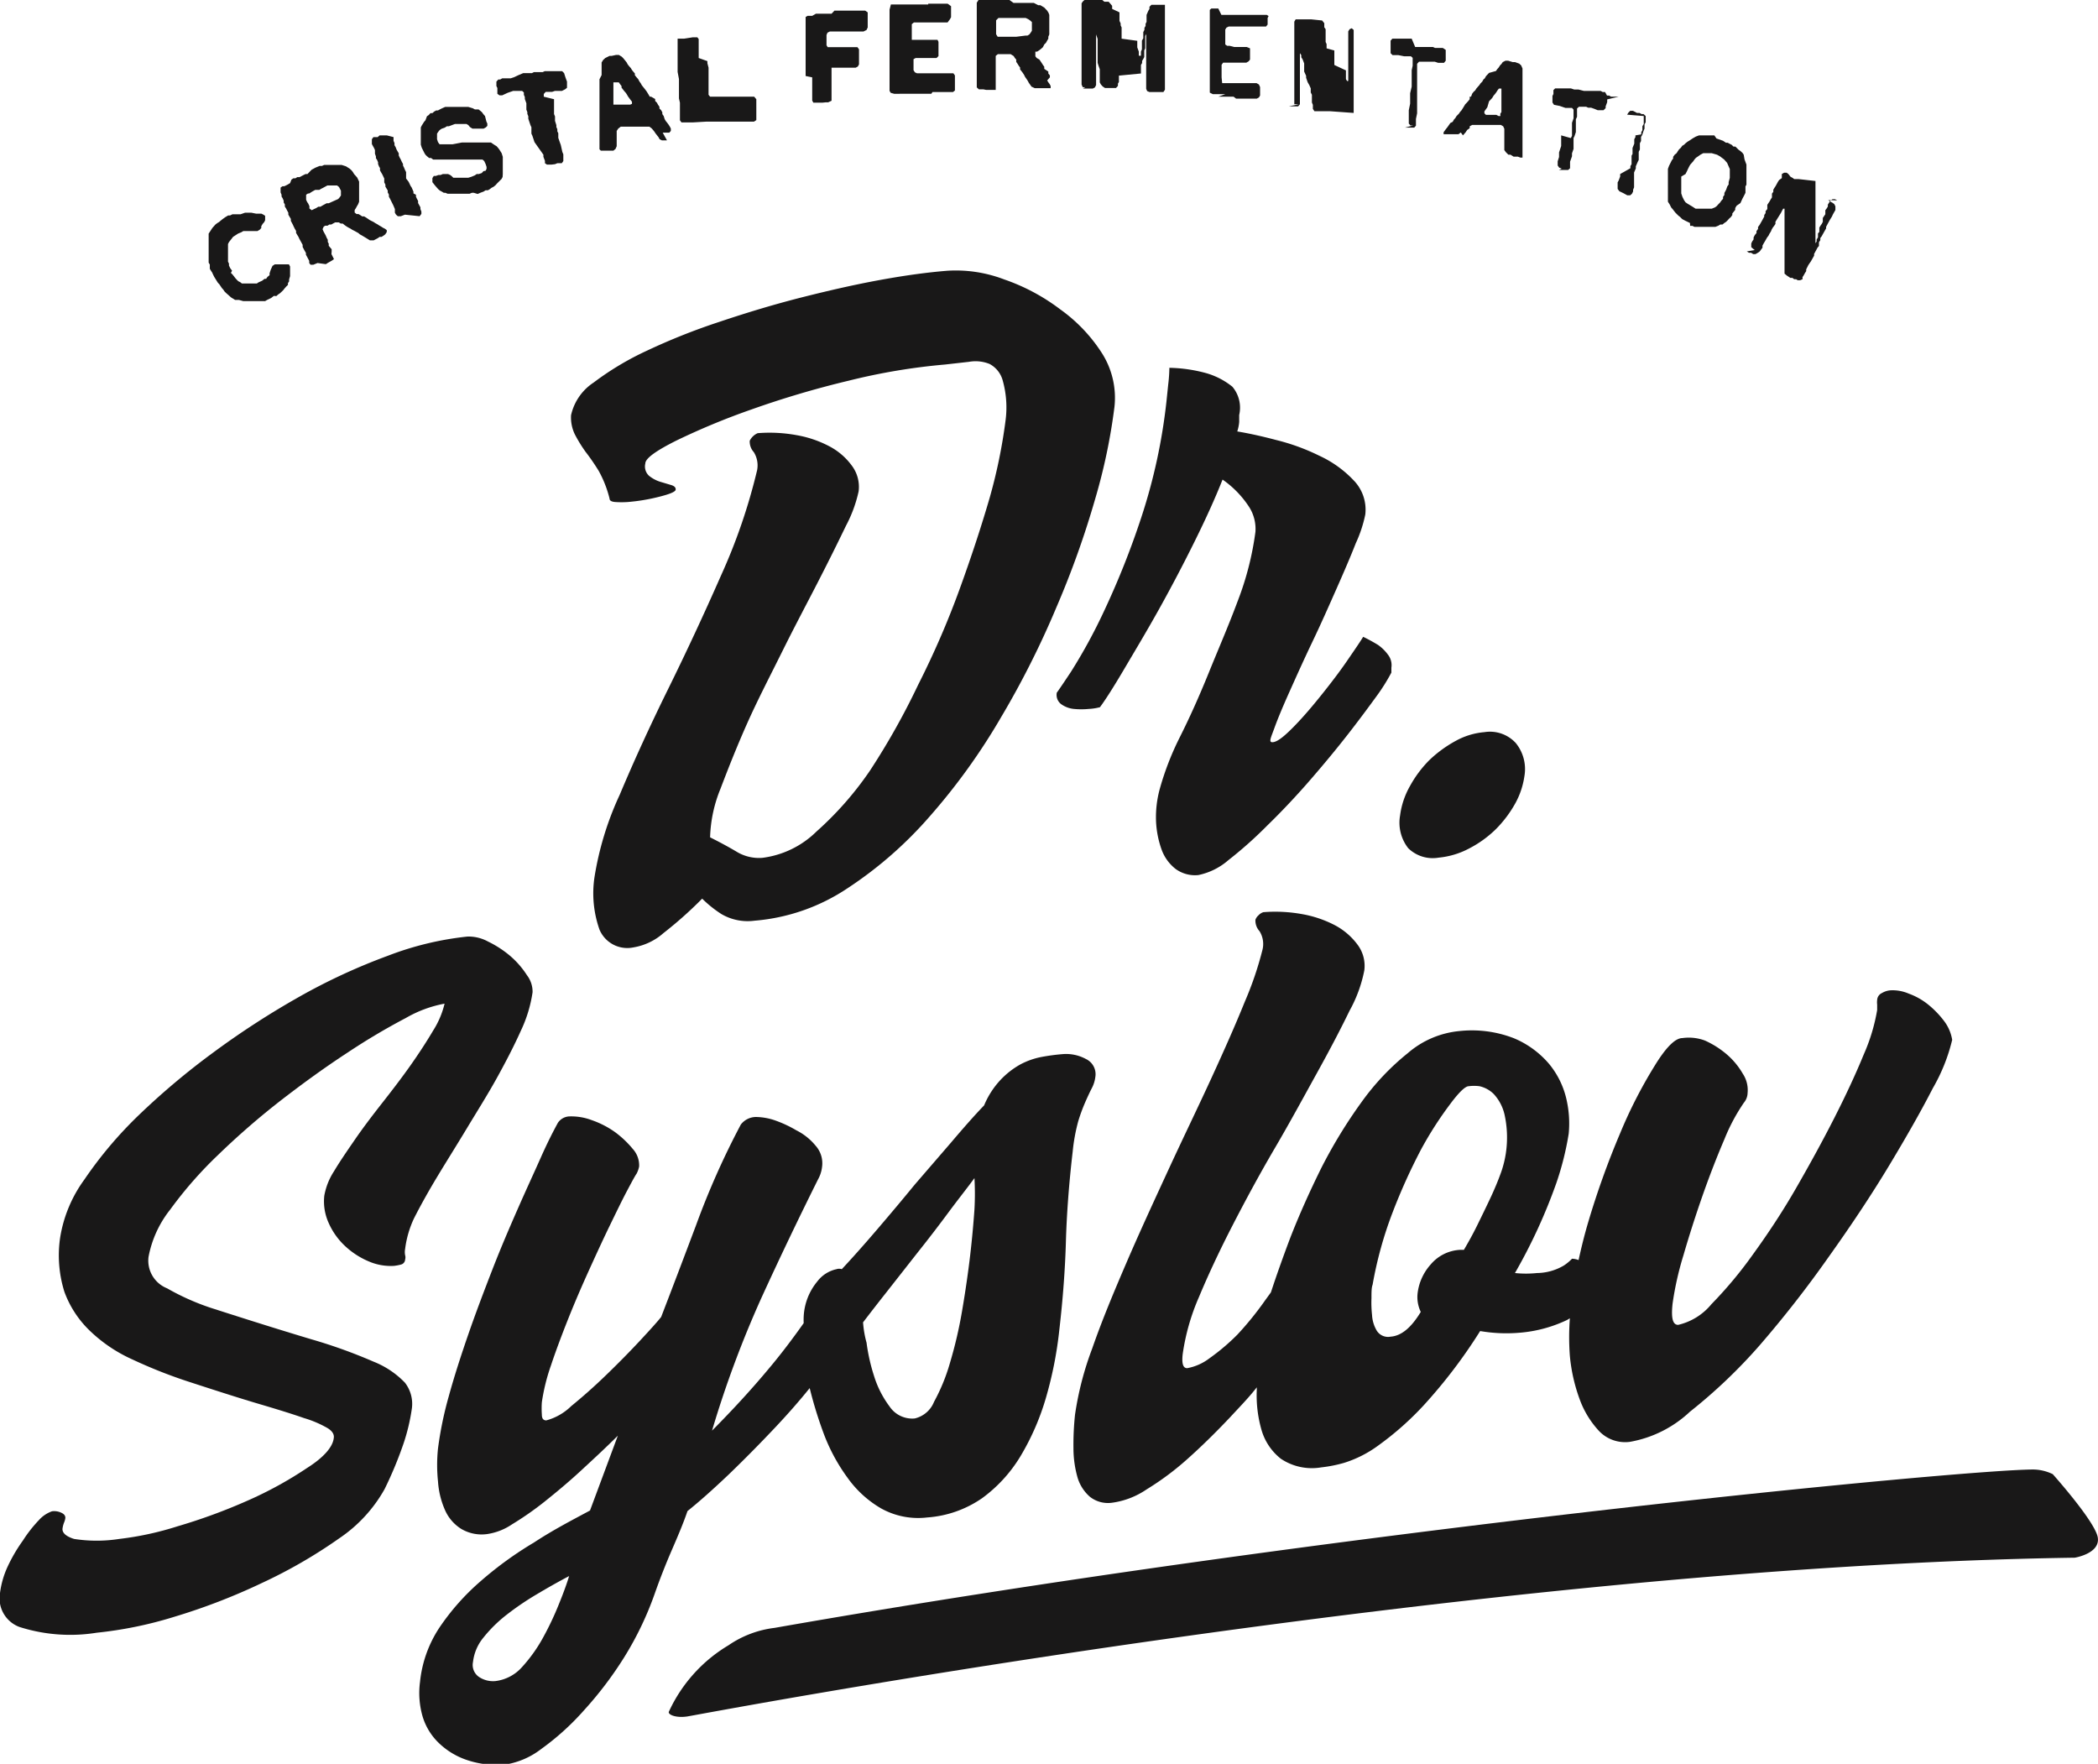 <?xml version="1.0" encoding="UTF-8"?> <svg xmlns="http://www.w3.org/2000/svg" viewBox="0 0 108.49 91.21"><defs><style>.cls-1{fill:#191818;}</style></defs><g id="Слой_2" data-name="Слой 2"><g id="Слой_1-2" data-name="Слой 1"><path class="cls-1" d="M30.27,23.35a11.27,11.27,0,0,1,.69,1,5.84,5.84,0,0,1,.56,1.43q0,.16.3.18a4.7,4.7,0,0,0,.64,0,9.78,9.78,0,0,0,1.62-.27c.56-.14.85-.26.86-.37s-.07-.19-.24-.24l-.57-.17a1.77,1.77,0,0,1-.56-.3.65.65,0,0,1-.2-.64c0-.27.57-.67,1.61-1.19a36.78,36.78,0,0,1,3.89-1.61,48.81,48.81,0,0,1,5-1.48,32,32,0,0,1,5-.84l1.24-.14a1.93,1.93,0,0,1,1.06.11,1.37,1.37,0,0,1,.68.85A5.16,5.16,0,0,1,52,21.73a27.39,27.39,0,0,1-.82,4Q50.52,28,49.61,30.5t-2.14,4.93A37.29,37.29,0,0,1,45,39.83,17.06,17.06,0,0,1,42.22,43a4.85,4.85,0,0,1-2.8,1.36,2.23,2.23,0,0,1-1.35-.33c-.44-.26-.89-.5-1.35-.73a7.13,7.13,0,0,1,.54-2.52c.38-1,.84-2.17,1.38-3.38S39.8,35,40.46,33.67s1.27-2.47,1.84-3.58,1.05-2.08,1.45-2.91a6.93,6.93,0,0,0,.65-1.77,1.82,1.82,0,0,0-.35-1.33,3.38,3.38,0,0,0-1.16-1,5.73,5.73,0,0,0-1.71-.58,7.76,7.76,0,0,0-2-.1.83.83,0,0,0-.41.39.81.81,0,0,0,.21.59,1.3,1.3,0,0,1,.17.94,29.94,29.94,0,0,1-1.87,5.45q-1.32,3-2.72,5.84t-2.51,5.48a16.09,16.09,0,0,0-1.31,4.28A5.64,5.64,0,0,0,31,48.07a1.56,1.56,0,0,0,1.76.92,3.12,3.12,0,0,0,1.55-.74,20.66,20.66,0,0,0,2-1.78,6.07,6.07,0,0,0,1,.8,2.69,2.69,0,0,0,1.71.34,10.13,10.13,0,0,0,4.81-1.68,20.66,20.66,0,0,0,4.27-3.74,32.31,32.31,0,0,0,3.66-5.09,46.09,46.09,0,0,0,2.87-5.7,47,47,0,0,0,2-5.59,30.08,30.08,0,0,0,1-4.77A4.3,4.3,0,0,0,57,18.29,8.22,8.22,0,0,0,54.83,16a10.38,10.38,0,0,0-2.9-1.55A7,7,0,0,0,49,14c-1,.08-2.13.23-3.45.47s-2.68.55-4.1.91-2.84.79-4.24,1.26a32.89,32.89,0,0,0-3.77,1.5,15,15,0,0,0-2.74,1.64,2.73,2.73,0,0,0-1.17,1.69,2,2,0,0,0,.2,1A7.5,7.5,0,0,0,30.27,23.35Z"></path><path class="cls-1" d="M55.38,34.74c-.49.74-.74,1.1-.73,1.07a.6.6,0,0,0,.22.6,1.36,1.36,0,0,0,.66.25,4,4,0,0,0,.77,0,2.83,2.83,0,0,0,.58-.09c.29-.39.71-1.05,1.27-2s1.15-1.93,1.78-3.06,1.24-2.29,1.83-3.48,1.08-2.27,1.46-3.23a5.12,5.12,0,0,1,1.33,1.35,2.11,2.11,0,0,1,.37,1.35A15.56,15.56,0,0,1,64,31.09c-.46,1.24-1,2.48-1.49,3.69s-1,2.35-1.53,3.4a14.81,14.81,0,0,0-1,2.59,5.53,5.53,0,0,0-.2,1.7,5,5,0,0,0,.29,1.47,2.23,2.23,0,0,0,.73,1,1.7,1.7,0,0,0,1.17.31,3.42,3.42,0,0,0,1.55-.77,21.16,21.16,0,0,0,2-1.78c.73-.71,1.47-1.49,2.2-2.33s1.4-1.65,2-2.42,1.1-1.45,1.5-2a9.81,9.81,0,0,0,.73-1.17l0-.25a.88.88,0,0,0-.18-.68,2.2,2.2,0,0,0-.51-.5c-.23-.14-.48-.28-.77-.42q-.12.21-.72,1.08c-.39.58-.85,1.19-1.36,1.83s-1,1.22-1.5,1.73-.85.79-1.09.81-.1-.23.08-.73.44-1.12.79-1.9.73-1.63,1.18-2.57.85-1.85,1.24-2.73.73-1.67,1-2.36a6.75,6.75,0,0,0,.49-1.48,2.17,2.17,0,0,0-.6-1.77,5.74,5.74,0,0,0-1.77-1.27,10.94,10.94,0,0,0-2.25-.82c-.79-.21-1.46-.35-2-.44a2.13,2.13,0,0,0,.1-.49c0-.13,0-.25,0-.36A1.68,1.68,0,0,0,63.73,20a3.82,3.82,0,0,0-1.34-.7,7.7,7.7,0,0,0-1.92-.28,8.1,8.1,0,0,1-.06.86l-.09.87a29.36,29.36,0,0,1-1.3,6,42.64,42.64,0,0,1-1.91,4.81A27.92,27.92,0,0,1,55.38,34.74Z"></path><path class="cls-1" d="M74.39,44.35A4.2,4.2,0,0,0,76,43.86a5.67,5.67,0,0,0,1.37-1,6.07,6.07,0,0,0,1-1.34,4.13,4.13,0,0,0,.46-1.39,2.13,2.13,0,0,0-.45-1.71,1.81,1.81,0,0,0-1.62-.56,3.71,3.71,0,0,0-1.48.45,6.38,6.38,0,0,0-1.37,1,5.94,5.94,0,0,0-1,1.34,4.14,4.14,0,0,0-.51,1.52,2.14,2.14,0,0,0,.42,1.69A1.81,1.81,0,0,0,74.39,44.35Z"></path><path class="cls-1" d="M21.41,63c.33-.65.73-1.37,1.2-2.15s1-1.62,1.53-2.5,1.08-1.75,1.55-2.6.89-1.66,1.24-2.44a7,7,0,0,0,.61-2,1.4,1.4,0,0,0-.29-.88,4.57,4.57,0,0,0-.87-1,5.42,5.42,0,0,0-1.14-.74,2.11,2.11,0,0,0-1.06-.26,16.14,16.14,0,0,0-4.14,1,31.15,31.15,0,0,0-4.54,2.1,43.24,43.24,0,0,0-4.45,2.88,38.09,38.09,0,0,0-3.88,3.26A21.07,21.07,0,0,0,4.36,61a6.94,6.94,0,0,0-1.25,3,6.29,6.29,0,0,0,.22,2.8,5.32,5.32,0,0,0,1.3,2,7.72,7.72,0,0,0,2.22,1.5,25.38,25.38,0,0,0,3,1.18c1.44.47,2.63.85,3.58,1.13s1.72.52,2.29.72a5.6,5.6,0,0,1,1.22.52c.24.15.35.32.32.51-.05.46-.51,1-1.38,1.55A19.94,19.94,0,0,1,12.8,77.6a29.19,29.19,0,0,1-3.63,1.33,16,16,0,0,1-3,.65,7.61,7.61,0,0,1-2.34,0q-.6-.19-.6-.51a1.32,1.32,0,0,1,.08-.33.88.88,0,0,0,.07-.25c0-.1-.05-.19-.2-.26a.86.86,0,0,0-.49-.08,1.64,1.64,0,0,0-.69.47,6.86,6.86,0,0,0-.82,1.05A8.2,8.2,0,0,0,.4,81,4.63,4.63,0,0,0,0,82.38,1.58,1.58,0,0,0,1,84.13a8.63,8.63,0,0,0,4,.3,20.54,20.54,0,0,0,4-.82,31.91,31.91,0,0,0,4.54-1.75,25.77,25.77,0,0,0,4-2.31A7.46,7.46,0,0,0,19.89,77a20.15,20.15,0,0,0,1-2.42,10.21,10.21,0,0,0,.4-1.69,1.79,1.79,0,0,0-.35-1.39,4.59,4.59,0,0,0-1.63-1.09,26.6,26.6,0,0,0-3.23-1.16c-1.37-.41-3.1-.95-5.21-1.63a12.45,12.45,0,0,1-2.23-1A1.54,1.54,0,0,1,7.68,65,5.59,5.59,0,0,1,8.8,62.55a20.91,20.91,0,0,1,2.49-2.84,39.9,39.9,0,0,1,3.25-2.82c1.19-.92,2.33-1.74,3.45-2.47a33.67,33.67,0,0,1,3-1.78,6.24,6.24,0,0,1,2-.74,4.6,4.6,0,0,1-.59,1.39c-.32.54-.7,1.13-1.15,1.77s-.94,1.28-1.45,1.93-1,1.29-1.42,1.9-.8,1.16-1.11,1.68a3.41,3.41,0,0,0-.5,1.26A2.7,2.7,0,0,0,17,63.25a3.64,3.64,0,0,0,.85,1.19,4.13,4.13,0,0,0,1.2.78,2.86,2.86,0,0,0,1.32.24,2.41,2.41,0,0,0,.37-.07.28.28,0,0,0,.21-.26.39.39,0,0,0,0-.22.84.84,0,0,1,0-.33A5.23,5.23,0,0,1,21.41,63Z"></path><path class="cls-1" d="M35.55,78.14q.9-.72,2.13-1.89c.82-.79,1.63-1.61,2.44-2.47.63-.67,1.21-1.33,1.75-2h0a21.44,21.44,0,0,0,.75,2.42,9.47,9.47,0,0,0,1.21,2.22A5.55,5.55,0,0,0,45.56,78a3.94,3.94,0,0,0,2.38.47,5.68,5.68,0,0,0,2.85-1,7.44,7.44,0,0,0,2-2.2,12.89,12.89,0,0,0,1.3-3,20.19,20.19,0,0,0,.69-3.51c.19-1.64.3-3.17.34-4.58s.16-3,.35-4.63a9.4,9.4,0,0,1,.29-1.58,9,9,0,0,1,.37-1c.12-.27.23-.51.33-.7a1.7,1.7,0,0,0,.18-.57.87.87,0,0,0-.49-.94,2.15,2.15,0,0,0-1.2-.25,10.56,10.56,0,0,0-1.11.15,3.86,3.86,0,0,0-1.09.39,4.27,4.27,0,0,0-1,.78,4.37,4.37,0,0,0-.86,1.33c-.52.54-1.08,1.18-1.7,1.91L47.3,61.26c-.63.77-1.27,1.53-1.92,2.29S44.12,65,43.53,65.63a.42.42,0,0,0-.27,0,1.7,1.7,0,0,0-1,.64,3.07,3.07,0,0,0-.7,1.81,3.31,3.31,0,0,0,0,.34c-.61.86-1.21,1.65-1.81,2.36q-1.29,1.55-2.93,3.2a54.37,54.37,0,0,1,2.56-6.88q1.4-3.06,2.92-6.11a1.72,1.72,0,0,0,.21-.65,1.36,1.36,0,0,0-.33-1.09,3.05,3.05,0,0,0-1-.8A6.19,6.19,0,0,0,40,57.91a3.17,3.17,0,0,0-.92-.15,1,1,0,0,0-.77.39A41.21,41.21,0,0,0,36,63.34Q35,66,34.19,68.1c-.18.23-.54.63-1.07,1.2S32,70.47,31.37,71.08s-1.24,1.15-1.83,1.63a2.93,2.93,0,0,1-1.29.74c-.15,0-.23-.09-.23-.3a4.56,4.56,0,0,1,0-.64,10.16,10.16,0,0,1,.47-1.9c.25-.75.55-1.55.88-2.38s.7-1.69,1.09-2.55.75-1.64,1.09-2.34.63-1.3.88-1.77.41-.77.49-.88a1.36,1.36,0,0,0,.13-.37,1.26,1.26,0,0,0-.33-.91,5.12,5.12,0,0,0-.92-.87,4.77,4.77,0,0,0-1.21-.62,3,3,0,0,0-1.12-.19.75.75,0,0,0-.62.33c-.23.42-.53,1-.89,1.81s-.76,1.67-1.19,2.65-.87,2-1.32,3.16-.86,2.24-1.24,3.34-.72,2.15-1,3.17a18.76,18.76,0,0,0-.56,2.71,8.16,8.16,0,0,0,0,1.71A4.34,4.34,0,0,0,23,78.06a2.18,2.18,0,0,0,.85,1,2.07,2.07,0,0,0,1.33.27,3.08,3.08,0,0,0,1.29-.5,16.29,16.29,0,0,0,1.68-1.17c.6-.48,1.23-1,1.89-1.61s1.3-1.2,1.91-1.81l-1.44,3.87c-.93.5-1.9,1-2.89,1.65a18.72,18.72,0,0,0-2.76,2,12.14,12.14,0,0,0-2.14,2.41,6.21,6.21,0,0,0-1,2.8,4.35,4.35,0,0,0,.13,1.78,3.16,3.16,0,0,0,.85,1.39,3.85,3.85,0,0,0,1.47.88,4.82,4.82,0,0,0,2,.22,4.1,4.1,0,0,0,1.82-.8,13.3,13.3,0,0,0,2.21-2,19,19,0,0,0,2.09-2.76,16.75,16.75,0,0,0,1.57-3.28c.27-.77.57-1.53.9-2.29S35.37,78.68,35.55,78.14Zm9.08-9.76c.32-.42.73-.95,1.22-1.57l1.57-2c.55-.69,1.09-1.39,1.6-2.08s1-1.3,1.37-1.81a14.37,14.37,0,0,1,0,1.62c-.05.71-.12,1.5-.22,2.36s-.25,1.9-.42,2.89a22.41,22.41,0,0,1-.63,2.7,9.81,9.81,0,0,1-.82,2,1.42,1.42,0,0,1-1,.86,1.41,1.41,0,0,1-1.3-.62,5.16,5.16,0,0,1-.8-1.57,9.7,9.7,0,0,1-.39-1.73A5.26,5.26,0,0,1,44.63,68.38Zm-15.7,14.5a15.65,15.65,0,0,1-.83,1.77A7.86,7.86,0,0,1,27,86.2a2.19,2.19,0,0,1-1.38.73,1.31,1.31,0,0,1-.86-.22.75.75,0,0,1-.3-.77A2.4,2.4,0,0,1,25,84.68a7.07,7.07,0,0,1,1.2-1.18,14.64,14.64,0,0,1,1.56-1.06c.57-.34,1.12-.65,1.67-.94C29.33,81.83,29.17,82.29,28.93,82.88Z"></path><path class="cls-1" d="M68.34,60.37c-.62,1.25-1.16,2.46-1.62,3.64q-.57,1.51-1,2.82l-.29.4A16.61,16.61,0,0,1,64,69a10.85,10.85,0,0,1-1.46,1.24,2.68,2.68,0,0,1-1.15.51c-.21,0-.29-.23-.23-.74A11.33,11.33,0,0,1,62,67.07c.48-1.15,1.06-2.39,1.74-3.71s1.41-2.67,2.19-4,1.51-2.68,2.18-3.89,1.23-2.28,1.68-3.21a7.07,7.07,0,0,0,.76-2.08,1.82,1.82,0,0,0-.35-1.33,3.48,3.48,0,0,0-1.16-1,5.83,5.83,0,0,0-1.71-.58,7.78,7.78,0,0,0-2-.1.58.58,0,0,0-.25.16.55.55,0,0,0-.16.23.81.81,0,0,0,.21.59,1.25,1.25,0,0,1,.16.94,17.55,17.55,0,0,1-.92,2.71c-.48,1.19-1.07,2.52-1.75,4s-1.42,3-2.2,4.69-1.5,3.25-2.18,4.83-1.27,3-1.76,4.41a16.27,16.27,0,0,0-.89,3.43,14.67,14.67,0,0,0-.08,1.74,5.54,5.54,0,0,0,.21,1.5,2.12,2.12,0,0,0,.64,1,1.51,1.51,0,0,0,1.13.31,4.17,4.17,0,0,0,1.8-.69,14.51,14.51,0,0,0,2.12-1.58c.73-.65,1.45-1.36,2.18-2.13.49-.53,1-1.05,1.4-1.57,0,0,0,.08,0,.12a6.47,6.47,0,0,0,.24,2.07,2.93,2.93,0,0,0,1,1.5,2.88,2.88,0,0,0,2.09.45,7.09,7.09,0,0,0,1.17-.23,6,6,0,0,0,1.78-.9,15.57,15.57,0,0,0,2.36-2.09,26.7,26.7,0,0,0,2.91-3.83,8,8,0,0,0,2,.09,7,7,0,0,0,2.49-.66l.15-.09a12.79,12.79,0,0,0,0,1.95,8.81,8.81,0,0,0,.5,2.22,4.82,4.82,0,0,0,1,1.65,1.86,1.86,0,0,0,1.6.57A6.06,6.06,0,0,0,87.39,73,27.23,27.23,0,0,0,91,69.56,57.49,57.49,0,0,0,94.56,65c1.17-1.64,2.22-3.22,3.13-4.73s1.67-2.85,2.26-4a9.32,9.32,0,0,0,1-2.5,2.21,2.21,0,0,0-.44-1,4.9,4.9,0,0,0-.81-.83,3.5,3.5,0,0,0-1-.56,2.1,2.1,0,0,0-.93-.17,1,1,0,0,0-.45.14.42.42,0,0,0-.25.36,1,1,0,0,0,0,.24c0,.08,0,.17,0,.28a9.64,9.64,0,0,1-.69,2.29c-.41,1-.91,2.08-1.52,3.28s-1.28,2.42-2,3.67-1.49,2.4-2.23,3.42a21.34,21.34,0,0,1-2.13,2.55,3.14,3.14,0,0,1-1.72,1.07c-.28,0-.37-.34-.29-1.09a16.14,16.14,0,0,1,.56-2.5q.45-1.55,1-3.12c.37-1.05.74-2,1.13-2.91a9.72,9.72,0,0,1,1-1.87.81.81,0,0,0,.19-.5,1.53,1.53,0,0,0-.25-1,3.86,3.86,0,0,0-.83-1,4.71,4.71,0,0,0-1.12-.71A2.38,2.38,0,0,0,87,53.68q-.56,0-1.44,1.44a24.16,24.16,0,0,0-1.78,3.48,43,43,0,0,0-1.64,4.56c-.2.67-.36,1.32-.51,2a1,1,0,0,0-.34-.07,2.36,2.36,0,0,1-.42.35,2.78,2.78,0,0,1-1.39.39,5.47,5.47,0,0,1-1.14,0,28.11,28.11,0,0,0,2.15-4.68,15.22,15.22,0,0,0,.63-2.53,5.57,5.57,0,0,0-.13-1.83,4.4,4.4,0,0,0-.89-1.78,4.83,4.83,0,0,0-1.81-1.32,6,6,0,0,0-2.85-.37,4.76,4.76,0,0,0-2.63,1.13A12.81,12.81,0,0,0,70.4,57,25.6,25.6,0,0,0,68.34,60.37Zm2.58,6.76c0-.31,0-.54.06-.7A20.13,20.13,0,0,1,72,62.73a30.25,30.25,0,0,1,1.49-3.3A18.72,18.72,0,0,1,75,57.08c.44-.59.76-.9.94-.91a2.19,2.19,0,0,1,.57,0,1.52,1.52,0,0,1,.73.4,2.33,2.33,0,0,1,.56,1.06,5.49,5.49,0,0,1,.07,2,5.36,5.36,0,0,1-.25,1c-.14.39-.32.83-.54,1.3s-.45.94-.68,1.41-.47.9-.7,1.29l-.18,0a2.13,2.13,0,0,0-1.54.76,2.71,2.71,0,0,0-.67,1.45,1.76,1.76,0,0,0,.16,1c-.49.81-1,1.24-1.56,1.28a.69.69,0,0,1-.71-.3,1.76,1.76,0,0,1-.25-.82A5.91,5.91,0,0,1,70.92,67.13Z"></path><path class="cls-1" d="M108.47,79.46c-.2-.86-2.32-3.23-2.32-3.23a2.36,2.36,0,0,0-1-.24c-3.61,0-36.34,3.14-65.1,8.19a5.34,5.34,0,0,0-2.38.9,7.77,7.77,0,0,0-3.08,3.43c-.07.15.35.34.95.25S76.32,81,107.29,80.55C107.29,80.55,108.66,80.33,108.47,79.46Z"></path><path class="cls-1" d="M90.33,13l.11.07.11,0,.11.07h.12l.12-.07L91,13l.07-.1.07-.09,0-.11.06-.11.06-.1.12-.21.07-.09.06-.12.06-.09.05-.12.06-.1.07-.09.06-.09,0-.11.06-.1L92.1,11l.05-.1.06-.11.07,0,0,.06,0,.12v1.52l0,.18v.86l0,.11V14l0,.15.12.1.09.06.09.06.11,0,.09.07.1,0,.08.05h.13l.12-.05,0-.11.06-.09.06-.11.07-.11,0-.09.11-.22.06-.09.07-.1.17-.3,0-.09.06-.11.06-.11.06-.11.07-.08,0-.1,0-.09.07-.11,0-.11.07-.09.06-.11.17-.3,0-.08.09-.17.11-.2.1-.16.05-.11.13-.23,0-.19-.06-.12-.1-.07-.11-.06-.1-.07L95,10.36l-.11-.06h-.13l-.11.08-.06.09-.07.11,0,.1-.06.1-.07.09,0,.09,0,.12-.13.19,0,.11,0,.09-.05.1-.07.1-.06.1,0,.12,0,.1-.07.08,0,.12,0,.08-.07.12,0,.1-.06.09,0,.05,0-.05,0-.12v-1l0-.09V9.87l0-.11V9.53l0-.17L93,9.26l-.1,0-.12,0-.08-.06-.11-.06L92.48,9l-.09-.07h-.13L92.14,9l0,.1,0,.11L92,9.31l-.06.09-.12.22-.06.09-.06.1,0,.11-.07.09,0,.1,0,.1-.06.09-.06.11-.12.18,0,.12,0,.1-.09.11,0,.1-.07.1,0,.08-.06.11-.06.11-.12.21-.08.11,0,.1-.08.11,0,.1-.09.11-.06.12,0,.1-.07.1-.05.11,0,.08v.11l.09.08.09.07Zm-2.82-2.32-.25-.15-.1-.07-.07-.1L87,10.18,86.94,10V9.58l0-.13,0-.11,0-.1,0-.11L87.16,9l.08-.16.05-.11.06-.12.05-.09.07-.08.09-.1.06-.09.08-.09.09-.06L87.93,8l.15-.08.11,0h.11l.1,0h.11l.28.08.16.09.09.07.11.08.16.18.14.32v.34l0,.12-.06.22,0,.12-.07.1-.06.17-.09.17,0,.1-.07.1,0,.1-.09.1-.06.09-.09.09-.09.1-.08.06-.17.07-.17,0-.11,0H87.9l-.11,0-.11,0Zm-.11,1,.12,0,.1.05.12,0,.23,0,.1,0h.11l.14,0,.11,0h.12l.16,0,.15-.06.1-.06.11,0,.1-.08.09-.06.08-.08.08-.09.08-.07.08-.11,0-.08.08-.1.07-.09,0-.09.07-.12L90,10.5l.1-.22.08-.15.08-.16,0-.12,0-.1,0-.11.05-.09,0-.13,0-.17,0-.18,0-.12V8.73l0-.12,0-.1-.1-.27L90.17,8l-.06-.09L90,7.81l-.1-.07-.16-.16-.1,0-.09-.09-.1-.05-.11-.06-.09,0-.15-.1-.34-.12L88.65,7l-.11,0h-.13l-.12,0h-.23L88,7l-.14,0-.16.06-.16.09-.18.12-.1.06-.1.08-.07.07-.1.06-.07.1-.09.08-.07.1-.06.1L86.6,8l-.08.11,0,.09-.07.09-.06.12-.08.16-.06.16,0,.1,0,.1,0,.12,0,.11,0,.11,0,.1V10l0,.11,0,.09,0,.12,0,.11.09.14.08.16.08.09.06.08.08.1.07.07.08.08.09.07.11.11.15.08.25.12ZM84.15,10.1h.15l.09-.08.06-.12,0-.09.05-.12,0-.13,0-.09,0-.12,0-.12,0-.09,0-.13,0-.09.09-.21,0-.11.09-.21.06-.12,0-.1,0-.1,0-.1,0-.12.06-.12,0-.11,0-.08,0-.13.06-.12,0-.1,0-.11.06-.1.07-.21.05-.12,0-.11,0-.11.06-.11,0-.1,0-.1V6l-.11-.1-.1,0-.11-.06-.13,0-.11-.06-.1-.05-.14,0-.09.09-.07.11L85,6l0,.11,0,.11,0,.1,0,.09-.07.12,0,.1,0,.1-.06.11,0,.11L84.57,7l0,.09-.06.11,0,.1,0,.13-.09.22,0,.09,0,.09,0,.13-.05.09,0,.11,0,.11,0,.1,0,.12-.06.1,0,.11L83.78,9l0,.13-.08.21-.05.09,0,.1,0,.11v.13l.09.12.21.1ZM80.61,8.79l.13,0,.11,0,.11,0,.13,0,.1-.09,0-.12,0-.09,0-.13.1-.28,0-.15.08-.23,0-.11,0-.12,0-.11,0-.1,0-.12.05-.1.07-.21,0-.11,0-.12,0-.13,0-.1,0-.09,0-.11.06-.13,0-.12,0-.11,0-.1,0-.1.1-.09.15,0,.09,0,.13,0,.11.05.15,0,.17.06.17.07.17,0h.13l.11-.11V5.71l0-.1,0-.11.08-.22,0-.14L83.7,5,83.54,5l-.12,0-.11,0-.1-.06H83.1L83,4.76l-.12,0-.11-.06-.1,0-.11,0-.12,0-.1,0-.1,0-.12,0-.11,0-.11,0-.27-.07-.22,0-.18-.06-.11,0-.12,0-.11,0-.11,0-.12,0-.09,0-.15,0-.09.09,0,.09v.11l-.05.1,0,.1,0,.1,0,.14.08.12.3.06.29.1.1,0,.12,0,.12,0,.08.09,0,.13,0,.11,0,.12,0,.09-.08.23,0,.1,0,.13,0,.1,0,.13,0,.08,0,.13-.06.12L80.73,7l0,.11,0,.1,0,.11,0,.12,0,.11-.11.33,0,.13,0,.11-.07.22,0,.11,0,.11.08.11.13.05ZM77.59,6l-.1,0-.11-.06h-.13l-.09,0-.11,0-.1,0-.11,0-.08-.08,0-.1.07-.1.08-.11L77,5.24l.16-.17.08-.13.07-.08.06-.08.07-.11.07-.09.07,0,.06,0V5l0,.11,0,.13v.44l0,.11-.06.1Zm.68,2.1.13,0,.09,0,.13.05.11,0,0-.11V7.42l0-.12V7l0-.12V6.48l0-.12V6.12l0-.11V5.7l0-.16,0-.25V5.07l0-.11V4.59l0-.1V4.25l0-.13,0-.12V3.87l0-.12V3.64l0-.1-.07-.16-.1-.09-.22-.08-.12,0-.23-.07-.14,0-.14.07-.07.1-.07.07-.07.11-.08.09-.06.09L77,3.77l-.16.17-.06.11-.07.06-.06.11-.09.09-.06.09-.08.09-.07.08-.07.11-.07.06-.08.1L76.07,5,76,5,76,5.13l-.07.09-.08.09-.08.08-.09.15-.1.16-.08.09-.06.09L75.32,6l-.06.1-.08.09-.06.11L75,6.36l-.07.1-.07.1-.11.14-.1.14v.1l.09,0,.1,0,.17,0,.16,0,.1,0,.15,0,.12-.09L75.65,7l.08-.09.06-.07.08-.12L76,6.63l0-.1.13-.07h.16l.1,0,.12,0,.1,0,.16,0,.18,0,.1,0,.12,0,.12,0,.11,0,.12,0,.09,0,.12.07.06.13,0,.11V7.4l0,.1,0,.14v.12l.08.11L78,8l.11,0Zm-5.62-1.5.13,0,.11,0,.12,0,.12,0,.09-.1,0-.13,0-.09,0-.13.06-.29,0-.16,0-.23,0-.12,0-.12V5.1l0-.11,0-.11,0-.11,0-.22,0-.11,0-.13V4.19l0-.11,0-.09,0-.12,0-.13,0-.12,0-.11,0-.11V3.3l.1-.11.14,0,.09,0h.13l.11,0,.16,0,.18,0,.18.06.17,0,.13,0,.09-.11v-.1l0-.1V2.94l0-.22,0-.14-.15-.1-.16,0-.13,0-.11,0-.11-.05H74.7l-.11,0-.12,0-.11,0-.11,0-.12,0-.11,0h-.11l-.11,0-.12,0-.11,0-.11,0-.28,0L73,2l-.18,0-.11,0-.13,0h-.11l-.11,0h-.12l-.1,0-.14,0-.09.1,0,.1v.1l0,.1,0,.11v.11l0,.13.1.1.3,0,.3.06.1,0,.13,0,.12,0,.09.08,0,.12,0,.12V3.3l0,.1-.05.23,0,.11,0,.13V4l0,.14,0,.08,0,.14,0,.12-.08.34V4.9l0,.11,0,.11,0,.12v.12l-.07.34v.13l0,.11,0,.23,0,.11,0,.11.09.1.13,0Zm-6-1.1.13,0h.11l.13,0,.11,0,.09-.11V5.21l0-.11,0-.11V4.87l0-.13,0-.11,0-.24,0-.1,0-.14,0-.11V3.92l0-.12,0-.12,0-.1V3.46l0-.11,0-.36,0-.12V2.75l0-.06,0,.06.07.1,0,.11.07.11.08.21,0,.12,0,.11,0,.11,0,.08.1.22,0,.1.08.23.09.16.07.16,0,.09,0,.12.06.12,0,.09,0,.11,0,.11,0,.09.05.12,0,.12,0,.09.08.12.16,0,.1,0,.11,0h.12l.1,0h.11l.09,0L70,5.84,70,5.75V5.64l0-.11V5.41l0-.13,0-.1,0-.25,0-.1,0-.12,0-.34V4.14l0-.12V3.9l0-.1V3.7l0-.11,0-.12V3.35l0-.12,0-.12,0-.34,0-.1V2.49l0-.23,0-.19V2l0-.26,0-.19-.1-.09-.11,0h-.13l-.12,0H69.9l-.11.05-.07.11,0,.1,0,.14v.1l0,.12,0,.1v.23l0,.23v.33l0,.12,0,.11v.25l0,.1v.12l0,.1,0,.13v.12l0,.1,0,.07-.06,0-.06-.1,0-.13,0-.1,0-.1,0-.12L69,3.36l0-.12,0-.11,0-.12,0-.08,0-.11,0-.11,0-.1L68.6,2.5l0-.1,0-.12-.05-.11,0-.1,0-.11,0-.12,0-.1,0-.12,0-.11-.07-.1,0-.1,0-.11-.11-.14L67.8,1h-.24l-.1,0h-.25l-.11,0L67,1l-.07.12v.33l0,.11,0,.24,0,.11,0,.11v.13l0,.11v.22l0,.11v.12l0,.21v.25l0,.13v.11l0,.11,0,.1,0,.12v.12l0,.25,0,.13v.1l0,.13v.1l0,.15v.23l0,.12v.22l0,.1.12,0,.11,0ZM63.92,5.1h.25l.12,0,.11,0h.16l.3,0,.13,0,.11-.06.06-.1,0-.1,0-.12V4.5l-.06-.13-.12-.07h-.12l-.24,0h-.23l-.12,0h-.18l-.28,0-.14,0h-.11l-.18,0-.18,0L63.17,4l0-.12V3.69l0-.14v-.2l.08-.11.13,0h.35l.24,0h.23l.13,0h.12l.12-.07.07-.09,0-.16,0-.1,0-.18V2.62l0-.12-.17-.07-.13,0-.18,0-.21,0h-.13l-.23-.06-.13,0-.1-.07,0-.09V1.76l0-.23.06-.1.12-.06.11,0,.12,0,.11,0H64l.11,0h.12l.1,0h.33l.13,0h.1l.25,0h.1l.11,0,.12,0,.08-.1,0-.1,0-.12,0-.11V.93L65.6.83,65.51.77l-.12,0h-.12l-.1,0h-.12l-.11,0h-.1l-.1,0-.13,0h-.1l-.12,0h-.17l-.16,0h-.13l-.1,0h-.18l-.19,0h-.3L63,.44h-.36l-.08.07,0,.1,0,.12V.94l0,.11v.11l0,.11v.39l0,.2,0,.12V2.1l0,.11v.23l0,.11v.26l0,.1v.35l0,.14,0,.12v.09l0,.14,0,.11v.33l0,.13v.11l0,.11v.14l0,.11.16.08.12,0,.18,0,.11,0h.23L63,5h.1l.13,0h.44l.12,0ZM56,4.58h.19l.18,0h.14l.11-.06.06-.12V3.73l0-.1V3.15l0-.09V1.74l0-.19V1.38l0,.06,0,.11,0,.13,0,.1.08.23,0,.11,0,.1,0,.12,0,.1,0,.13,0,.11,0,.1,0,.11,0,.12,0,.12,0,.12.05.16.06.17,0,.11,0,.12,0,.09,0,.12,0,.11,0,.13.06.11.09.1.12.08.11,0h.21l.11,0,.14,0,.1-.11,0-.12.05-.08,0-.11,0-.1,0-.12L59,3.8l0-.11,0-.13,0-.11,0-.09.06-.1,0-.11.06-.1.05-.1,0-.11,0-.11,0-.12.05-.11,0-.09,0-.12,0-.11,0-.09,0-.12,0-.11.05-.1,0-.12,0,0,0,.06v.1l0,.13v.21l0,.36,0,.17v.77l0,.11v.59l0,.1,0,.12,0,.13v.1l.05.12.12.05h.25l.1,0h.24l.13,0,.08-.12V4.35l0-.13V3.88l0-.13V3.66l0-.11V3.06l0-.1V2.6l0-.12V1.67l0-.23,0-.13V.79l0-.12V.33l0-.08-.1,0h-.23l-.11,0-.12,0-.17,0H60l-.11,0h-.23l-.12,0-.1.1,0,.11-.06.1-.09.21,0,.11,0,.13,0,.12-.05.1,0,.11-.06.1,0,.1-.06.12,0,.13,0,.08,0,.11-.07.12,0,.1,0,.11,0,.13,0,.11-.05.12,0,.08,0,.13-.06,0-.05,0,0-.11,0-.1-.08-.22,0-.13,0-.1,0-.11L58,2,58,1.87l0-.1,0-.11,0-.12,0-.12-.05-.11,0-.1-.06-.13,0-.09,0-.14,0-.12,0-.09L57.51.46l0-.16L57.4.17,57.33.09l-.12,0h-.1L57,0h-.24l-.11,0h-.57L56,.07l-.07.1V1.33l0,.13v.23l0,.11v.36l0,.11v.35l0,.13V3.1l0,.23v.11l0,.12V3.8l0,.1v.36l0,.11.06.14.13,0ZM52.56,1.9h-.48l-.12,0-.12,0h-.25l-.08-.13V1.4l0-.11V1.05l.12-.12h.23l.11,0h.11l.13,0h.71l.12,0,.13.06.1.07.09.08,0,.12v.21l0,.12-.07.11-.06.08-.1.06-.1,0ZM51,4.65h.36l.13,0V2.89l.11-.09h.09l.13,0h.44l.16.1.06.1.07.08,0,.12.07.1.06.1.07.09,0,.1.08.1.06.08.07.11.05.1.07.1.06.09.06.11.14.2.17.08h.23l.13,0h.23l.1,0h.13l0-.11-.05-.1-.06-.08-.07-.11L54.29,4l0-.1-.08-.1,0-.1L54,3.56l0-.11-.06-.08-.07-.11-.06-.09-.06-.09L53.61,3l-.07-.09,0-.11,0-.13.09,0,.11-.07.09-.07.1-.09L54,2.3l.09-.09.06-.11.06-.1,0-.1.05-.12,0-.11V1.56l0-.13V1.2l0-.11V1l0-.12,0-.11L54.22.66,54.15.55,54,.39l-.1-.06-.1-.06-.11,0L53.46.15l-.1,0h-.11l-.12,0H53l-.13,0h-.46L52.2,0h-.81l-.13,0h-.54l-.12,0-.09.14V1.6l0,.14V4.52l.11.1.23,0Zm-2.78.11.12,0,.12,0h.23l.16,0,.3,0h.13l.1-.08,0-.11V4.23l0-.1,0-.12V3.9l-.08-.11-.13,0-.12,0-.25,0h-.1l-.13,0-.12,0-.17,0-.29,0h-.14l-.11,0H47.6l-.18,0-.11-.05-.07-.11v-.1l0-.11V3.28l0-.1,0-.12L47.35,3l.13,0,.1,0h.36l.12,0h.37l.1-.1,0-.11V2.27l0-.11-.05-.1-.19,0h-.52l-.13,0h-.37l-.12,0,0-.09V1.8l0-.11v-.1l0-.23,0-.11.11-.09h.34l.12,0h.11l.12,0h.34l.09,0h.48l.1,0H49L49.12,1l.06-.11V.44l0-.12L49.06.23,49,.19h-.12l-.12,0h-.1l-.12,0H48L48,.23h-.13l-.17,0H47.5l-.13,0h-.11l-.18,0h-.2l-.1,0-.19,0h-.17l-.12,0-.13,0h-.1L46,.5l0,.11V.73l0,.12v.57l0,.14,0,.12,0,.21V2l0,.11v.12l0,.13v.21l0,.12,0,.13v.11l0,.12,0,.12v.36l0,.1v.25l0,.12,0,.12v.44l0,.14.06.1.18.05H47l.11,0h.25l.1,0h.13l.1,0h.11l.23,0h.13Zm-5.51.53h.12L43,5.21,43,5.08V5l0-.1V4.53l0-.13V4.07l0-.11V3.71l0-.1,0-.11.1,0,.11,0,.18,0,.11,0,.17,0h.11l.13,0,.12,0h.22l.11-.06.06-.11V2.78l0-.1V2.55l-.08-.11-.1,0-.13,0-.11,0h-.12l-.1,0h-.37l-.1,0H43l-.2,0-.06-.1V2.25l0-.11,0-.11V1.92l0-.11.05-.12.12-.06.23,0,.13,0h.24l.12,0,.11,0h.11l.12,0H44l.18,0h.29l.18,0,.16-.08.06-.13V1.1l0-.1,0-.36L44.74.55l-.18,0-.16,0h-.18l-.17,0h-.12l-.1,0-.23,0h-.22l-.23,0L43,.71h-.29l-.22,0-.11,0h-.19L42,.82h-.13l-.11,0-.1.06,0,.11,0,.12v.12l0,.1V1.5l0,.11v.12l0,.11,0,.14v.34l0,.22,0,.1v.12l0,.13V3l0,.1,0,.13v.36l0,.1v.24L42,4l0,.23V4.5l0,.12,0,.11,0,.13v.23l0,.11.06.11h.13l.33,0Zm-6.19,1,.11,0,.11,0h.09l.13,0,.18,0,.16,0,.18,0,.17,0,.11,0,.11,0,.17,0,.16,0,.13,0,.17,0,.09,0,.17,0h.12l.11,0,.12-.08,0-.13,0-.08,0-.13,0-.09,0-.1V5.13L39,5l-.12,0-.17,0L38.5,5h-.11l-.09,0h-.11l-.12,0-.13,0h-.1l-.17,0-.18,0h-.1l-.12,0-.11,0h-.1l-.13,0h-.1l-.11,0-.08-.1,0-.11,0-.11,0-.12,0-.13,0-.12,0-.09,0-.13V4.31l0-.11,0-.12,0-.12,0-.12,0-.1,0-.1V3.5l-.06-.23,0-.11L36.13,3V2.73l0-.13,0-.11,0-.12V2.25l0-.12,0-.11-.07-.09-.12,0-.12,0L35.37,2,35.15,2l-.11,0,0,.14,0,.11,0,.13v.1l0,.12,0,.1v.11l0,.1,0,.12v.12l0,.14,0,.11,0,.1,0,.11,0,.11.07.37,0,.09,0,.13,0,.11v.12l0,.09v.12l0,.11,0,.12v.11l.05.22,0,.12,0,.11v.1l0,.12,0,.12v.13l0,.21.08.11.19,0,.16,0h.11l.12,0Zm-3.93-.88-.1,0h-.12l-.12,0-.1,0-.1,0-.1,0-.11,0-.12,0,0-.1V5.16l0-.23V4.78l0-.1,0-.11V4.33l0-.07H32l.07.1.07.09,0,.08.07.09.07.09.08.09.06.09.05.09.08.11.06.08.07.09v.11Zm1.68,1.45.11,0,.1,0,.13,0,.08-.09,0-.12-.05-.1-.07-.11-.06-.08-.08-.1-.06-.1L34.32,6l-.07-.1,0-.09-.06-.11-.09-.09,0-.09-.07-.1-.06-.11-.09-.09,0-.1L33.67,5,33.6,5l-.05-.09-.11-.18-.09-.12-.16-.2-.06-.11-.06-.08L33,4.09,32.92,4l-.09-.11,0-.09-.07-.08-.08-.1-.06-.1-.09-.1-.07-.09-.06-.11-.08-.1L32.22,3l-.07-.07L32,2.84l-.14,0-.23.05-.11,0L31.3,3l-.11.1-.08.13V3.3l0,.11v.12l0,.13v.1l0,.12L31,4.1v.13l0,.09v.13l0,.12v.11l0,.12,0,.11V5l0,.09,0,.12v.47l0,.12,0,.11V6.3l0,.12v.34l0,.12V7l0,.12v.24l0,.19,0,.17.07.07h.1l.11,0,.16,0,.17,0h.11l.11-.09.06-.14v-.1l0-.12,0-.09V7l0-.09V6.77l.08-.12.13-.1.1,0,.12,0,.11,0,.15,0,.18,0,.1,0,.13,0,.12,0h.11l.12,0,.1,0h.14l.12.09.07.08.07.09.06.09.07.09.08.1.06.11.12.06.15,0,.11,0ZM28.7,8.49l.12-.05.11,0,.12,0,.08-.11,0-.13,0-.13,0-.09-.05-.12L29,7.5l-.05-.14-.08-.23,0-.12,0-.12-.05-.1,0-.11-.05-.11,0-.1-.07-.22,0-.11,0-.12-.05-.12,0-.1,0-.1,0-.11,0-.13,0-.11,0-.11,0-.11L28.12,5l0-.14.1-.11.1,0,.12,0,.11,0,.15-.05.18,0,.18,0,.16-.08.1-.08,0-.14,0-.09,0-.09L29.24,4l-.07-.22-.1-.1h-.18l-.16,0-.13,0-.1,0-.11,0-.1,0-.12,0-.11.05-.12,0-.1,0-.11,0-.12,0-.1.05-.11,0-.12,0-.11,0-.11,0-.26.11-.21.1-.18.06-.11,0-.12,0-.1,0-.11,0-.1.06h-.1l-.1.11,0,.13,0,.1.05.1,0,.1,0,.1,0,.1.11.08.14,0,.28-.13.29-.1.11,0,.11,0,.11,0,.13,0,.09.08,0,.12.05.12,0,.1.08.22,0,.11,0,.13,0,.09.05.13,0,.09.05.12,0,.13.11.33.05.11,0,.11,0,.11,0,.11.05.11.11.33L28.1,8l0,.11.08.21,0,.12.1.07.12,0,.13,0Zm-4,1.54.16-.07L25,9.91l.11-.07.12,0,.1-.06.09-.07.1-.05.1-.08.08-.09.07-.07.08-.08.09-.09.05-.1L26,9l0-.11,0-.11V8.45l0-.1,0-.11L26,8.11l-.06-.19-.12-.19-.07-.09-.07-.08-.1-.06-.09-.06-.1-.07-.09,0-.12,0-.12,0h-.79l-.12,0H24l-.12,0-.47.09-.12,0-.11,0h-.35l-.1,0-.08-.11-.05-.15V7l0-.09.06-.09.07-.09.1-.07L23,6.6l.11-.07.1,0,.32-.12.13,0h.13l.11,0,.11,0,.11,0,.1.06.08.1.13.08h.12l.13,0,.1,0,.11,0,.12,0,.11-.06.08-.08,0-.12-.05-.11L25.08,6,25,5.91l-.08-.11-.07-.06-.1-.08-.09,0-.1,0-.11-.06-.23-.07-.18,0h-.39l-.12,0-.12,0-.12,0-.11,0-.16,0-.16.07-.1.05-.11.06-.09,0-.11.06-.09.08-.1,0-.09.1-.09.06L22,6.22l-.07.08-.12.19-.05.1,0,.11,0,.1v.13l0,.12v.21l0,.11,0,.11.05.16.08.16.06.12L22,8l.08.08.11.09.1,0,.11.08.11,0h.1l.13,0h.37l.15,0h.2l.12,0,.12,0,.1,0,.17,0,.19,0,.11,0,.12,0h.24l.23,0,.09,0,.09.08.07.15.05.15,0,.1-.05.1L25,8.85l-.09.1L24.76,9l-.11,0-.1.07-.17.07-.16.05-.12,0-.09,0-.13,0h-.22l-.1,0-.12,0-.08-.08-.08-.06L23.17,9H23l-.1,0-.12.05-.11,0-.14.05-.1,0-.07.11v.12l0,.09.07.09.08.1.07.08.08.09.08.07.11.06.1.06.08,0,.12.05h.12l.1,0,.12,0h.24l.11,0,.09,0h.13l.11,0,.11,0,.12-.05.1,0Zm-3,1.15.09-.12v-.12l-.05-.13,0-.09-.06-.11-.06-.11,0-.11-.06-.11-.05-.11,0-.1L21.38,10l0-.09-.09-.21-.06-.09-.1-.21L21,9.23l0-.1L21,9l0-.1-.06-.12-.05-.12-.05-.1,0-.08-.06-.11-.06-.13-.05-.09-.05-.11,0-.11-.11-.19-.05-.13-.06-.1,0-.11-.05-.12,0-.09,0-.1L20,7h-.14l-.11,0-.12,0-.1.09-.12,0-.1,0-.08.11v.13l0,.12.06.11.05.09.05.11,0,.11,0,.08.05.14,0,.09.06.09.05.12,0,.09.05.13.05.08,0,.12.05.09.07.12.1.21,0,.09,0,.11.06.12,0,.1.06.1.06.1,0,.1.06.11,0,.11.06.11.1.2.06.12.09.21,0,.09,0,.1.06.1.09.08h.16l.21-.08Zm-4.7-.67-.11,0-.22.12-.1.06-.11,0-.11.07-.11.05-.12.06-.12-.09L16,10.76l0-.1-.06-.13-.06-.09-.05-.11,0-.1,0-.16.09-.06L16,10l.09-.06.1-.06.11-.06.1,0,.11,0,.1-.06.1-.05.22-.12.12,0h.14l.12,0,.12,0,.1.08.1.19,0,.12V10l0,.11-.07.1-.07.08Zm-.15,3.15.11-.07.09-.05.12-.07.1-.07-.13-.26L17.15,13l0-.11L17,12.71,17,12.6l-.05-.09,0-.11-.06-.11-.05-.12-.11-.2-.05-.12.06-.13.08-.05.12,0,.09-.06.1,0,.2-.11.19,0,.1.06.1,0,.1.08.1.07.1.06.1.05.09.06.12.06.09.05.11.06.08.07.11.06.1.06.1.06.21.13h.19l.21-.11.1-.07.1,0,.11-.07.08-.06L20,12V11.9l-.09-.07-.1-.05-.11-.07-.09-.05-.09-.06-.11-.06-.09-.06-.2-.1-.1-.07-.09-.06-.1-.06-.1,0-.09-.06-.1-.06-.1,0-.1-.08v-.13l.06-.09.06-.11.06-.1.05-.13,0-.09,0-.12v-.6l0-.1,0-.13-.1-.21L18.31,9l-.06-.1-.07-.09-.1-.09L18,8.67l-.11-.07-.22-.07h-.34l-.24,0-.1,0-.11,0-.12,0-.11.05-.12,0-.22.09-.2.11L15.9,9,15.8,9l-.12.06-.19.1-.12,0-.09.06-.11,0-.1.07L15,9.47l-.1.06-.09.05-.11.05-.09,0-.1.07,0,.17,0,.08.05.12,0,.09.06.1.05.12,0,.09.06.1,0,.11.07.11.05.1.06.11,0,.1.07.12.06.1,0,.1.1.19.05.11.06.12.06.1,0,.1.05.09.07.11.05.11.05.09.12.22,0,.11.1.19.07.12,0,.09.06.11.11.21,0,.11.07.09.14,0,.22-.09Zm-2.56,1.65.09-.08.09-.06.1-.09.08-.08.07-.09.07-.08.1-.1,0-.09.06-.09,0-.1.05-.17,0-.18,0-.11v-.21l-.06-.11-.15,0-.11,0-.11,0h-.25l-.11,0-.12.08-.09.2-.06.18,0,.1-.11.09-.07.1-.08,0-.13.1-.18.08-.09.06-.11,0-.09,0h-.34l-.12,0-.11,0-.09-.07-.1-.05-.09-.09-.07-.08-.06-.08-.08-.1-.08-.08L12,14l-.1-.14-.06-.13,0-.1-.05-.1,0-.11,0-.1,0-.11,0-.12,0-.13v-.22l0-.12.05-.1.07-.09.08-.1.06-.08.26-.17.17-.07.1-.06.12,0h.12l.19,0,.17,0h.13l.12-.07.08-.09,0-.09.07-.12.08-.09.05-.1,0-.12,0-.11-.09-.06-.1-.05-.16,0-.11,0L13,11l-.11,0-.11,0-.11,0-.23.08-.11,0-.1,0-.12,0-.09,0-.12.06-.1,0-.15.09-.14.1-.1.08-.08.07-.1.06-.09.07-.16.18-.13.2-.06.09,0,.11,0,.1,0,.11,0,.12v.46l0,.11,0,.13,0,.1,0,.15,0,.11.06.1,0,.11,0,.11.06.1.06.09.05.11.06.12.18.29.09.1.12.18.08.09.06.09.08.08.09.08.17.15.21.13.09,0,.11,0,.22.06h.1l.12,0h.24l.11,0h.11l.11,0,.11,0,.12,0,.11,0,.1-.06.21-.1.14-.11Z"></path></g></g></svg> 